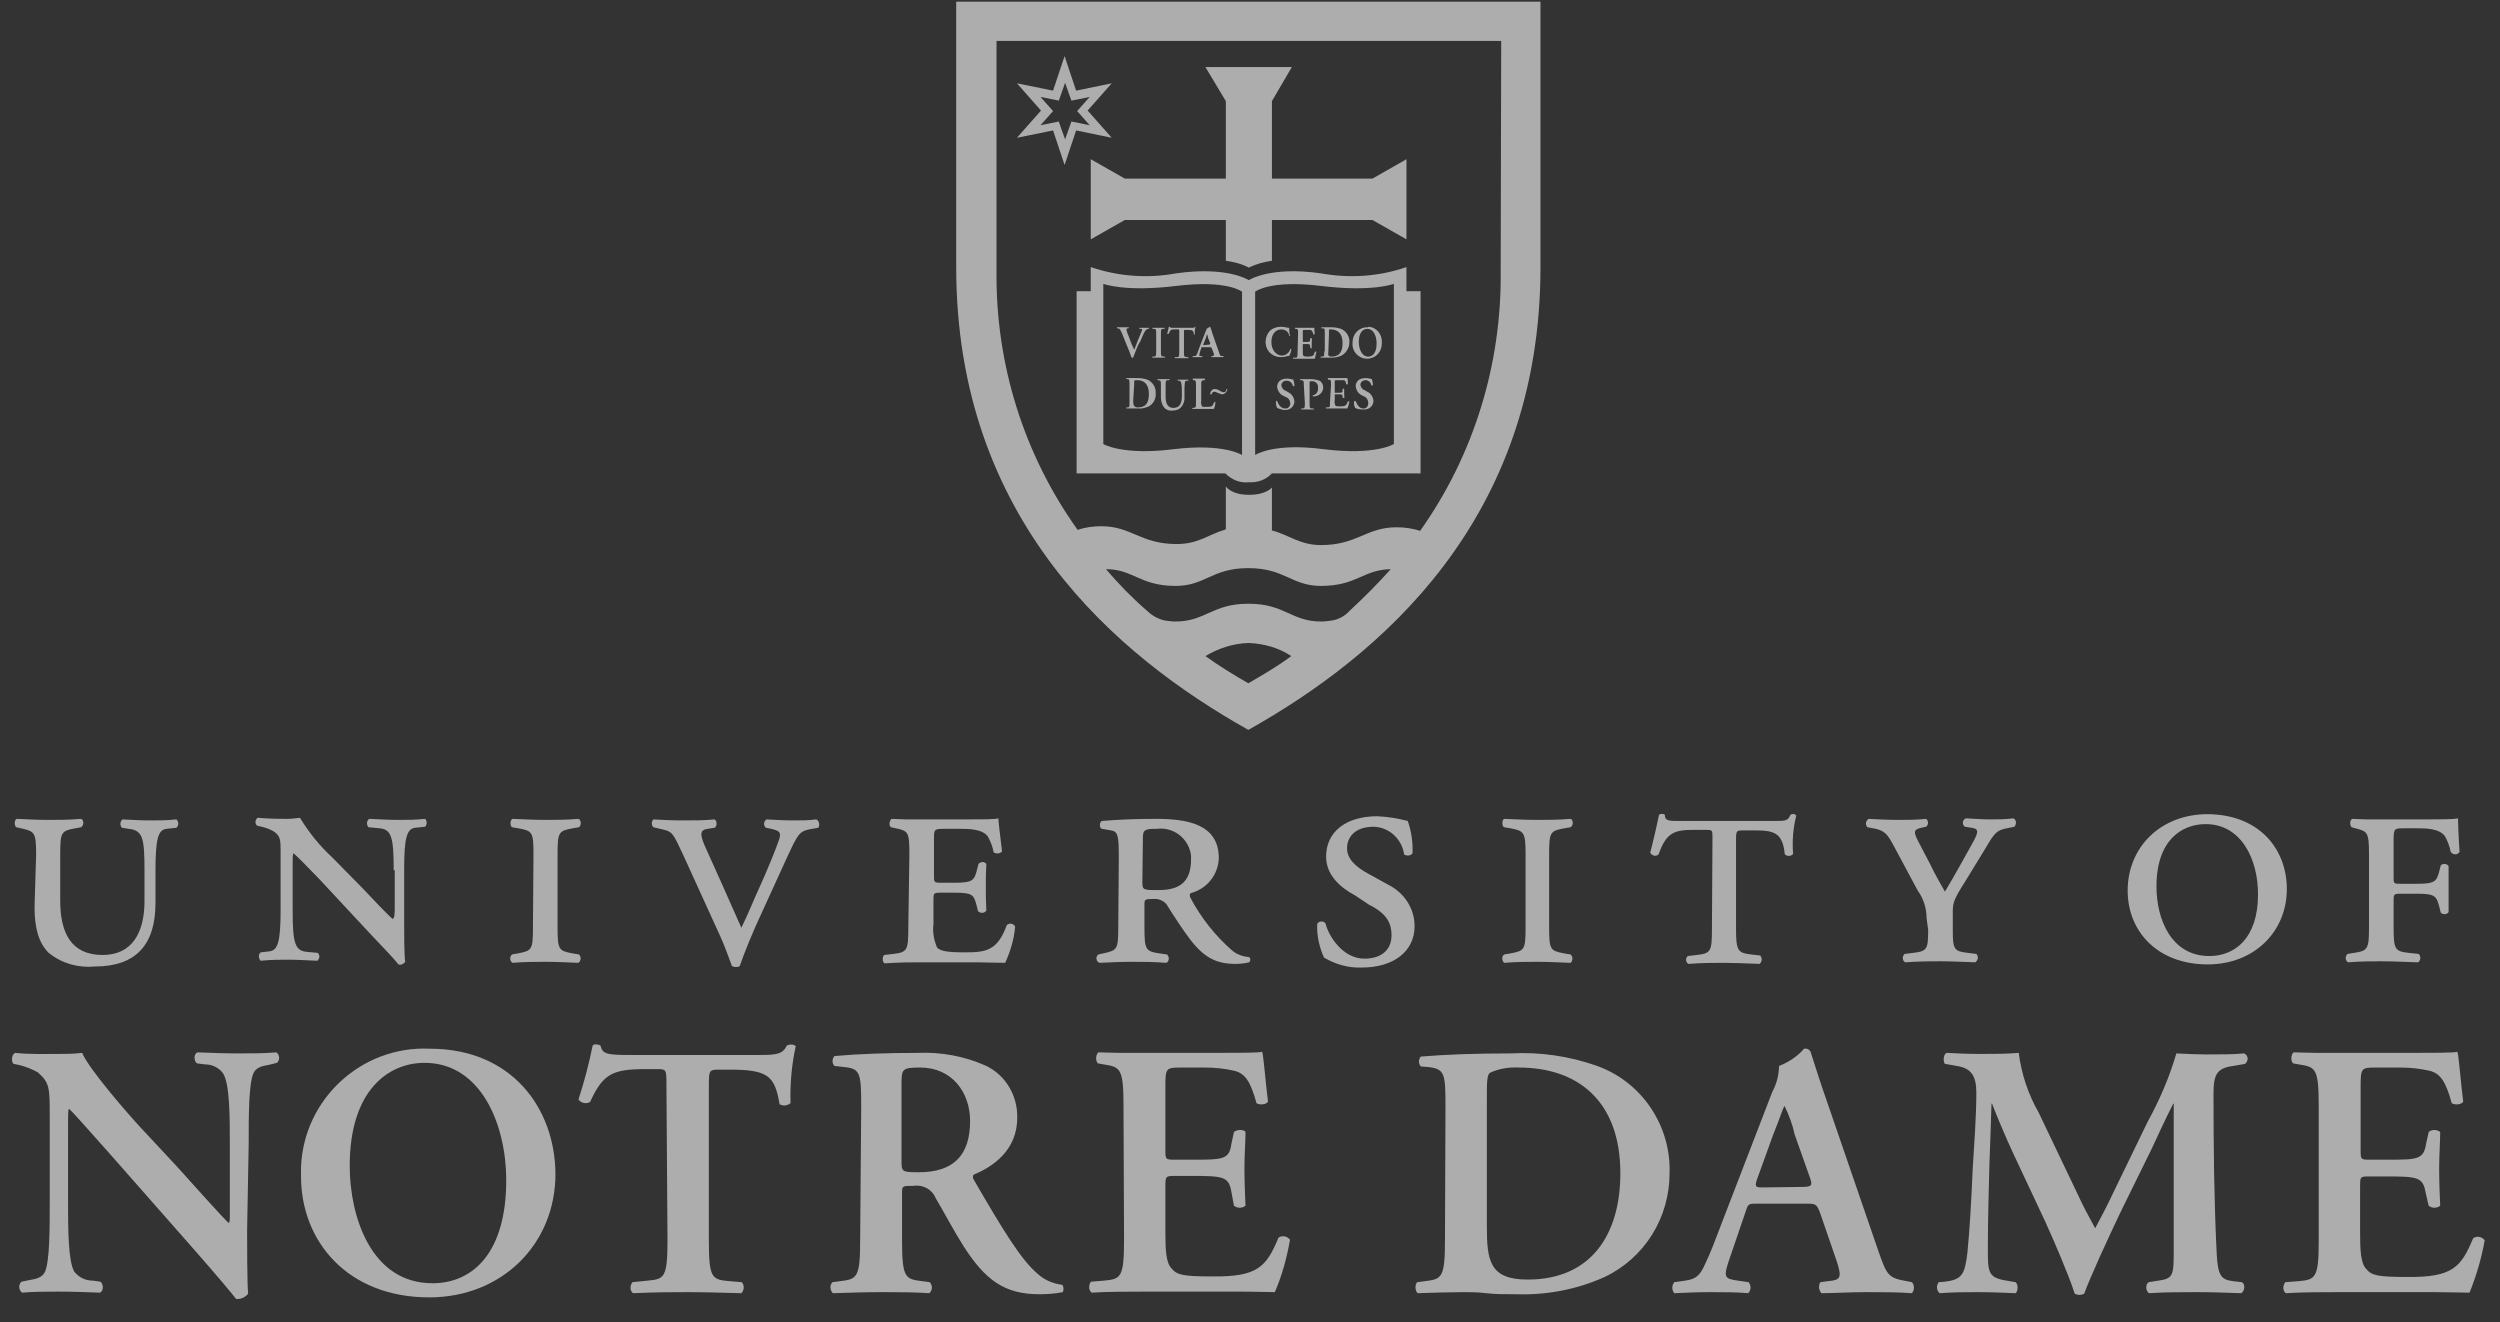 <svg width="104" height="55" viewBox="0 0 104 55" fill="none" xmlns="http://www.w3.org/2000/svg">
<rect x="0" y="0" width="104" height="55" fill="#333333" stroke="none"/>
<g opacity="0.6">
<path d="M43.807 3.771L42.305 3.466L43.306 4.599L42.305 5.731L43.807 5.426L44.287 6.864L44.766 5.426L46.247 5.731L45.245 4.599L46.247 3.466L44.766 3.771L44.287 2.334L43.807 3.771ZM44.308 3.444L44.57 4.185L45.332 4.033L44.809 4.621L45.332 5.209L44.57 5.056L44.308 5.797C44.2 5.514 44.047 5.056 44.047 5.056L43.285 5.209L43.807 4.621L43.285 4.033L44.047 4.185L44.308 3.444Z" fill="white"/>
<path d="M47.445 14.182C47.532 13.986 47.576 13.855 47.641 13.768C47.663 13.724 47.706 13.703 47.75 13.681H47.793V13.637H47.401C47.401 13.659 47.401 13.659 47.401 13.681H47.467C47.51 13.681 47.532 13.703 47.489 13.79C47.38 14.051 47.271 14.312 47.184 14.552L47.075 14.312L46.944 13.964C46.9 13.877 46.879 13.79 46.857 13.703C46.857 13.703 46.857 13.681 46.9 13.659H46.944C46.966 13.637 46.966 13.615 46.944 13.615H46.465V13.659H46.508C46.574 13.659 46.596 13.703 46.661 13.833L46.987 14.639C47.009 14.704 47.053 14.813 47.075 14.879H47.118H47.14C47.162 14.791 47.271 14.552 47.336 14.378L47.445 14.182Z" fill="white"/>
<path d="M48.294 14.617C48.294 14.813 48.294 14.813 48.402 14.835H48.446C48.468 14.857 48.468 14.879 48.446 14.879H47.945C47.923 14.857 47.923 14.835 47.945 14.835H47.989C48.076 14.835 48.097 14.835 48.097 14.617V13.899C48.097 13.703 48.097 13.681 47.989 13.681H47.945V13.637H48.446V13.681H48.402C48.315 13.681 48.294 13.681 48.294 13.899V14.617Z" fill="white"/>
<path d="M49.057 13.79C49.057 13.703 49.057 13.703 49.013 13.703H48.904C48.73 13.703 48.686 13.703 48.621 13.877C48.599 13.899 48.577 13.899 48.556 13.877C48.577 13.768 48.621 13.659 48.621 13.594H48.665C48.665 13.637 48.708 13.637 48.817 13.637H49.579C49.666 13.637 49.688 13.637 49.71 13.594H49.732C49.71 13.703 49.688 13.79 49.71 13.899C49.688 13.92 49.666 13.92 49.666 13.899C49.645 13.746 49.601 13.724 49.405 13.724H49.296C49.253 13.724 49.253 13.724 49.253 13.811V14.639C49.253 14.835 49.253 14.835 49.361 14.857H49.427C49.449 14.879 49.449 14.9 49.427 14.9H48.882C48.861 14.879 48.861 14.857 48.882 14.857H48.948C49.035 14.857 49.057 14.857 49.057 14.639V13.79Z" fill="white"/>
<path d="M50.32 14.443C50.385 14.443 50.385 14.443 50.407 14.486L50.494 14.704C50.516 14.791 50.494 14.791 50.45 14.813H50.407C50.385 14.835 50.385 14.857 50.407 14.857H50.886C50.908 14.835 50.908 14.813 50.886 14.813H50.864C50.755 14.813 50.755 14.791 50.712 14.661L50.429 13.855C50.407 13.768 50.385 13.681 50.342 13.594H50.32C50.276 13.637 50.233 13.659 50.189 13.681C50.189 13.724 50.167 13.768 50.145 13.811L49.884 14.486C49.841 14.595 49.819 14.661 49.797 14.726C49.775 14.77 49.754 14.813 49.688 14.813H49.623C49.601 14.835 49.601 14.857 49.623 14.857H50.015V14.813H49.95C49.884 14.813 49.884 14.813 49.906 14.682L49.971 14.486C49.971 14.443 49.993 14.443 50.037 14.443H50.32ZM50.102 14.356C50.058 14.356 50.037 14.356 50.08 14.269L50.167 14.051L50.211 13.899C50.233 13.942 50.254 14.007 50.254 14.051L50.342 14.269C50.342 14.334 50.342 14.334 50.298 14.334L50.102 14.356Z" fill="white"/>
<path d="M47.183 15.989C47.183 15.902 47.183 15.859 47.183 15.837C47.227 15.815 47.27 15.815 47.314 15.815C47.597 15.815 47.793 15.989 47.793 16.381C47.793 16.773 47.662 16.948 47.336 16.948C47.161 16.948 47.14 16.839 47.14 16.664L47.183 15.989ZM46.987 16.73C46.987 16.926 46.987 16.948 46.9 16.948H46.856V16.991H47.183H47.336C47.488 17.013 47.641 16.969 47.793 16.904C47.989 16.795 48.098 16.577 48.076 16.36C48.098 16.12 47.945 15.88 47.728 15.793C47.597 15.75 47.466 15.728 47.314 15.728C47.161 15.728 47.009 15.728 46.856 15.728C46.856 15.75 46.856 15.771 46.856 15.771H46.9C46.987 15.771 46.987 15.815 46.987 15.989V16.73Z" fill="white"/>
<path d="M48.294 16.033C48.294 15.837 48.294 15.837 48.185 15.815H48.163C48.141 15.793 48.141 15.771 48.163 15.771H48.642C48.664 15.793 48.664 15.815 48.642 15.815H48.598C48.511 15.815 48.489 15.815 48.489 16.033V16.49C48.489 16.752 48.555 16.969 48.816 16.969C49.078 16.969 49.165 16.773 49.165 16.49V16.251C49.165 16.12 49.165 15.989 49.121 15.88C49.099 15.859 49.078 15.837 49.034 15.837H48.99V15.793H49.426C49.448 15.815 49.448 15.837 49.426 15.837H49.383C49.361 15.837 49.317 15.837 49.295 15.88C49.274 16.011 49.274 16.12 49.274 16.251V16.468C49.295 16.621 49.252 16.795 49.143 16.926C49.056 17.035 48.925 17.078 48.794 17.078C48.664 17.1 48.511 17.056 48.424 16.948C48.337 16.839 48.294 16.686 48.294 16.534V16.033Z" fill="white"/>
<path d="M49.971 16.033C49.971 15.837 49.971 15.837 50.08 15.815H50.123C50.123 15.815 50.123 15.771 50.123 15.75H49.622C49.622 15.75 49.622 15.793 49.622 15.815H49.644C49.731 15.815 49.753 15.815 49.753 16.033V16.752C49.753 16.948 49.753 16.948 49.644 16.969H49.601V17.013H50.493C50.537 16.926 50.559 16.839 50.559 16.73C50.537 16.708 50.515 16.708 50.515 16.73C50.428 16.926 50.406 16.926 50.189 16.926C49.993 16.926 50.014 16.926 49.993 16.882C49.971 16.817 49.949 16.752 49.971 16.686V16.033Z" fill="white"/>
<path d="M58.508 12.113V11.111C57.376 11.503 56.156 11.59 54.958 11.372C52.824 11.067 51.952 11.655 51.952 11.655C51.952 11.655 51.059 11.067 48.925 11.372C47.749 11.59 46.529 11.503 45.375 11.111V12.113H44.787V19.692H50.972C51.234 19.953 51.582 20.105 51.952 20.062C52.323 20.084 52.671 19.953 52.911 19.692H59.096V12.113H58.508ZM51.669 18.93C51.669 18.93 50.907 18.428 48.794 18.69C46.682 18.951 45.898 18.472 45.898 18.472V11.808C45.898 11.808 46.791 12.156 48.925 11.895C51.059 11.633 51.669 12.134 51.669 12.134V18.93ZM57.985 18.472C57.985 18.472 57.223 18.951 55.089 18.69C52.954 18.407 52.214 18.93 52.214 18.93V12.134C52.214 12.134 52.824 11.633 54.958 11.895C57.092 12.156 57.985 11.808 57.985 11.808V18.472Z" fill="white"/>
<path d="M53.673 13.964C53.673 13.986 53.651 13.986 53.63 13.964C53.608 13.811 53.477 13.703 53.303 13.703C53.085 13.703 52.889 13.877 52.889 14.225C52.889 14.574 53.107 14.791 53.325 14.791C53.477 14.791 53.63 14.682 53.673 14.53C53.673 14.508 53.695 14.508 53.717 14.53C53.717 14.617 53.673 14.726 53.63 14.813H53.564C53.477 14.835 53.39 14.857 53.303 14.857C53.15 14.857 52.998 14.813 52.889 14.726C52.736 14.617 52.649 14.421 52.649 14.225C52.649 14.051 52.715 13.877 52.845 13.746C52.976 13.637 53.129 13.594 53.303 13.594C53.39 13.594 53.499 13.615 53.586 13.637H53.63C53.63 13.681 53.63 13.79 53.651 13.92" fill="white"/>
<path d="M54 13.899C54 13.703 54 13.681 53.892 13.681H53.87V13.637H54.676C54.676 13.659 54.676 13.811 54.697 13.899C54.676 13.92 54.654 13.92 54.632 13.899C54.61 13.79 54.567 13.746 54.523 13.724C54.48 13.724 54.414 13.724 54.371 13.724H54.262C54.196 13.724 54.196 13.724 54.196 13.833V14.182C54.196 14.225 54.196 14.225 54.24 14.225H54.305C54.458 14.225 54.501 14.225 54.501 14.138V14.073C54.501 14.073 54.545 14.073 54.567 14.073C54.589 14.073 54.567 14.182 54.567 14.269C54.567 14.334 54.567 14.399 54.567 14.465C54.567 14.53 54.523 14.465 54.501 14.465V14.399C54.501 14.312 54.458 14.312 54.305 14.312H54.24C54.196 14.312 54.196 14.312 54.196 14.356V14.595C54.196 14.704 54.196 14.77 54.218 14.791C54.24 14.813 54.24 14.835 54.392 14.835C54.632 14.835 54.654 14.791 54.697 14.639C54.719 14.617 54.741 14.617 54.763 14.639C54.741 14.726 54.719 14.835 54.697 14.922H53.804C53.783 14.9 53.783 14.879 53.804 14.879H53.87C53.957 14.879 53.979 14.879 53.979 14.661L54 13.899Z" fill="white"/>
<path d="M55.285 13.877C55.285 13.79 55.285 13.746 55.285 13.724C55.285 13.703 55.285 13.703 55.35 13.703C55.655 13.703 55.851 13.877 55.851 14.269C55.851 14.661 55.699 14.835 55.394 14.835C55.198 14.835 55.263 14.726 55.263 14.552L55.285 13.877ZM55.089 14.617C55.089 14.813 55.089 14.835 54.98 14.835H54.937V14.879H55.394C55.525 14.879 55.677 14.857 55.808 14.791C56.004 14.682 56.134 14.465 56.134 14.247C56.156 14.007 56.004 13.768 55.786 13.681C55.655 13.637 55.525 13.615 55.394 13.615C55.22 13.615 55.111 13.615 54.98 13.615C54.958 13.637 54.958 13.659 54.98 13.659H55.024C55.111 13.659 55.111 13.681 55.111 13.877V14.617H55.089Z" fill="white"/>
<path d="M56.875 13.681C57.158 13.681 57.267 14.007 57.267 14.29C57.267 14.661 57.114 14.835 56.918 14.835C56.635 14.835 56.526 14.486 56.526 14.225C56.526 13.833 56.7 13.681 56.875 13.681ZM56.875 13.615C56.526 13.615 56.265 13.899 56.265 14.247C56.265 14.269 56.265 14.269 56.265 14.29C56.243 14.617 56.505 14.9 56.831 14.922C56.853 14.922 56.853 14.922 56.875 14.922C57.223 14.922 57.485 14.639 57.485 14.29C57.485 14.269 57.485 14.269 57.485 14.247C57.506 13.92 57.267 13.615 56.94 13.594C56.918 13.615 56.897 13.615 56.875 13.615Z" fill="white"/>
<path d="M53.129 16.969C53.086 16.882 53.064 16.773 53.086 16.686C53.108 16.664 53.129 16.664 53.129 16.686C53.173 16.795 53.26 16.991 53.456 16.991C53.565 17.013 53.652 16.926 53.674 16.817V16.795C53.674 16.664 53.608 16.555 53.478 16.512L53.391 16.468C53.238 16.403 53.151 16.251 53.129 16.098C53.129 15.902 53.26 15.75 53.543 15.75C53.63 15.75 53.717 15.771 53.804 15.793C53.826 15.88 53.848 15.967 53.848 16.055C53.826 16.076 53.804 16.076 53.783 16.055C53.761 15.924 53.652 15.837 53.521 15.837C53.412 15.837 53.325 15.902 53.303 16.011V16.033C53.325 16.142 53.391 16.229 53.478 16.251L53.587 16.316C53.739 16.381 53.826 16.534 53.848 16.686C53.848 16.904 53.674 17.056 53.478 17.056C53.456 17.056 53.434 17.056 53.412 17.056C53.325 17.035 53.216 17.013 53.129 16.969Z" fill="white"/>
<path d="M54.239 16.033C54.239 15.859 54.239 15.837 54.152 15.815H54.087V15.771C54.218 15.771 54.348 15.771 54.501 15.771C54.631 15.771 54.762 15.793 54.893 15.837C55.002 15.902 55.045 16.011 55.045 16.12C55.045 16.338 54.849 16.49 54.653 16.49H54.61C54.61 16.468 54.61 16.468 54.61 16.447C54.762 16.425 54.849 16.272 54.827 16.142C54.849 15.989 54.74 15.859 54.588 15.859H54.566C54.479 15.859 54.479 15.859 54.479 15.946V16.773C54.479 16.969 54.479 16.991 54.588 16.991H54.653V17.035H54.13V16.991H54.174C54.261 16.991 54.283 16.991 54.283 16.773L54.239 16.033Z" fill="white"/>
<path d="M55.328 16.73C55.328 16.926 55.328 16.948 55.22 16.948H55.154V16.991H56.047C56.091 16.904 56.113 16.817 56.134 16.708C56.113 16.686 56.091 16.686 56.069 16.708C56.004 16.86 55.982 16.904 55.764 16.904C55.612 16.904 55.568 16.904 55.546 16.86C55.525 16.795 55.503 16.73 55.525 16.664V16.447C55.525 16.403 55.525 16.403 55.568 16.403H55.655C55.808 16.403 55.851 16.403 55.851 16.49V16.555C55.851 16.555 55.895 16.555 55.917 16.555C55.938 16.555 55.917 16.425 55.917 16.36C55.917 16.294 55.917 16.229 55.917 16.185C55.917 16.142 55.873 16.185 55.851 16.185V16.251C55.851 16.338 55.808 16.338 55.655 16.338H55.568C55.525 16.338 55.525 16.338 55.525 16.294V15.924C55.525 15.815 55.525 15.815 55.612 15.815H55.742C55.786 15.815 55.829 15.815 55.895 15.815C55.96 15.815 55.982 15.88 56.004 15.989C56.004 15.989 56.047 15.989 56.069 15.989C56.069 15.902 56.069 15.75 56.047 15.728H55.241C55.241 15.728 55.241 15.771 55.241 15.793H55.263C55.35 15.793 55.372 15.793 55.372 16.011L55.328 16.73Z" fill="white"/>
<path d="M56.374 16.969C56.331 16.882 56.309 16.773 56.331 16.686C56.331 16.686 56.374 16.686 56.396 16.686C56.44 16.795 56.527 16.991 56.701 16.991C56.81 17.013 56.897 16.926 56.919 16.817C56.919 16.795 56.919 16.795 56.919 16.773C56.919 16.643 56.853 16.534 56.745 16.49L56.657 16.447C56.505 16.381 56.418 16.229 56.396 16.076C56.396 15.88 56.527 15.728 56.81 15.728C56.897 15.728 56.984 15.75 57.071 15.771C57.093 15.859 57.115 15.946 57.115 16.033C57.115 16.033 57.071 16.033 57.05 16.033C57.028 15.902 56.919 15.815 56.81 15.815C56.701 15.815 56.614 15.88 56.592 15.989V16.011C56.614 16.12 56.679 16.207 56.766 16.229L56.875 16.294C57.028 16.36 57.115 16.512 57.137 16.664C57.137 16.882 56.962 17.035 56.766 17.035C56.745 17.035 56.745 17.035 56.723 17.035C56.57 17.035 56.462 17.013 56.374 16.969Z" fill="white"/>
<path d="M51.931 0.069H39.778V11.111C39.778 21.652 46.465 27.293 51.931 30.363C57.398 27.293 64.084 21.652 64.084 11.111V0.069H51.931ZM51.931 28.425C51.321 28.077 50.755 27.728 50.145 27.293C50.69 26.966 51.3 26.77 51.931 26.748C52.563 26.77 53.194 26.944 53.717 27.293C53.107 27.75 52.519 28.077 51.931 28.425ZM56.156 25.398C55.96 25.616 55.699 25.768 55.416 25.812C55.263 25.833 55.111 25.855 54.958 25.855C53.717 25.855 53.456 25.115 51.931 25.115C50.428 25.115 50.145 25.855 48.904 25.855C48.751 25.855 48.599 25.833 48.446 25.812C48.163 25.746 47.902 25.594 47.706 25.398C47.096 24.875 46.53 24.287 46.007 23.677C47.14 23.677 47.423 24.374 48.904 24.374C50.145 24.374 50.407 23.634 51.931 23.634C53.456 23.634 53.717 24.374 54.958 24.374C56.439 24.374 56.701 23.699 57.855 23.677C57.31 24.287 56.744 24.853 56.156 25.398ZM62.429 11.285C62.472 15.14 61.318 18.93 59.075 22.087C58.77 21.979 58.421 21.935 58.095 21.935C56.831 21.935 56.461 22.675 54.958 22.675C54.065 22.675 53.652 22.262 52.911 22.066V20.28C52.911 20.28 52.693 20.585 51.953 20.585C51.212 20.585 50.995 20.236 50.995 20.236V22.022C50.254 22.24 49.862 22.632 48.947 22.632C47.445 22.632 47.074 21.891 45.811 21.891C45.484 21.891 45.136 21.935 44.831 22.044C42.588 18.908 41.412 15.14 41.455 11.263V1.702H62.45L62.429 11.285Z" fill="white"/>
<path d="M52.912 9.151H57.093L58.509 9.956V6.624L57.093 7.43H52.912V4.207L53.739 2.791H50.146L50.995 4.207V7.43H46.792L45.376 6.624V9.956L46.792 9.151H50.995V10.849C51.322 10.893 51.67 10.98 51.953 11.133C52.258 10.98 52.585 10.893 52.912 10.849V9.151Z" fill="white"/>
<path d="M50.341 16.403H50.406C50.406 16.36 50.45 16.294 50.515 16.294C50.559 16.294 50.602 16.316 50.646 16.338C50.798 16.403 50.82 16.403 50.864 16.403C50.907 16.403 51.038 16.338 51.059 16.185H51.016C51.016 16.272 50.972 16.316 50.907 16.316C50.842 16.316 50.864 16.316 50.733 16.251C50.667 16.207 50.602 16.185 50.537 16.185C50.515 16.185 50.363 16.185 50.341 16.403Z" fill="white"/>
</g>
<g opacity="0.6">
<path d="M10.28 51.183C10.28 51.641 10.28 53.47 10.323 53.819C10.193 53.971 10.018 54.058 9.822 54.036C9.583 53.731 9.147 53.209 8.08 51.989L4.573 48.004C3.593 46.914 3.114 46.348 2.875 46.13C2.831 46.13 2.831 46.305 2.831 47.089V49.964C2.831 51.074 2.831 52.468 3.092 52.904C3.288 53.143 3.55 53.274 3.855 53.274L4.181 53.318C4.312 53.426 4.312 53.71 4.16 53.775C3.593 53.753 3.027 53.731 2.461 53.731C1.895 53.731 1.437 53.731 0.915 53.775C0.784 53.666 0.762 53.47 0.871 53.339C0.871 53.339 0.871 53.339 0.893 53.318L1.219 53.252C1.503 53.209 1.764 53.143 1.873 52.904C2.069 52.446 2.069 51.118 2.069 49.964V46.435C2.069 45.259 2.069 45.041 1.568 44.606C1.328 44.475 1.067 44.366 0.784 44.301L0.566 44.257C0.457 44.17 0.479 43.865 0.631 43.8C1.198 43.865 2.025 43.844 2.396 43.844C2.7 43.844 3.071 43.844 3.419 43.8C3.681 44.453 5.314 46.327 5.837 46.893L7.339 48.504C7.971 49.201 9.365 50.769 9.517 50.878C9.561 50.835 9.561 50.748 9.561 50.508V47.59C9.561 46.479 9.561 45.085 9.278 44.65C9.104 44.41 8.82 44.279 8.537 44.279L8.189 44.236C8.058 44.127 8.058 43.844 8.211 43.778C8.799 43.8 9.343 43.822 9.931 43.822C10.519 43.822 10.955 43.822 11.499 43.778C11.63 43.887 11.652 44.061 11.543 44.192L11.521 44.214L11.172 44.301C10.889 44.345 10.65 44.41 10.541 44.65C10.345 45.107 10.345 46.414 10.345 47.59L10.28 51.183Z" fill="white"/>
<path d="M17.662 44.214C20.036 44.214 21.06 46.827 21.06 49.092C21.06 52.098 19.688 53.383 17.989 53.383C15.419 53.383 14.548 50.573 14.548 48.504C14.548 45.325 16.181 44.214 17.662 44.214ZM17.88 43.626C15.049 43.495 12.631 45.717 12.523 48.548C12.523 48.679 12.523 48.809 12.523 48.94C12.523 51.641 14.461 53.971 17.858 53.971C20.864 53.971 23.107 51.771 23.107 48.831C23.085 46.109 21.299 43.626 17.88 43.626Z" fill="white"/>
<path d="M27.724 45.129C27.724 44.497 27.724 44.475 27.332 44.475H26.875C25.503 44.475 25.089 44.65 24.545 45.847C24.37 45.934 24.174 45.891 24.065 45.738C24.305 44.998 24.501 44.257 24.654 43.495C24.697 43.452 24.762 43.43 24.828 43.452C24.893 43.452 24.937 43.473 24.98 43.495C25.067 43.865 25.263 43.887 26.287 43.887H31.601C32.342 43.887 32.559 43.844 32.733 43.495C32.777 43.473 32.842 43.452 32.908 43.452C32.973 43.452 33.06 43.473 33.104 43.517C32.929 44.301 32.864 45.107 32.886 45.891C32.755 46 32.581 46.022 32.429 45.934C32.233 44.758 31.95 44.497 30.36 44.497H29.902C29.51 44.497 29.488 44.519 29.488 45.15V51.597C29.488 53.187 29.619 53.23 30.338 53.296L30.86 53.339C30.969 53.47 30.969 53.666 30.839 53.797C29.968 53.775 29.292 53.753 28.639 53.753C27.986 53.753 27.289 53.753 26.331 53.797C26.2 53.688 26.2 53.492 26.309 53.339L26.94 53.274C27.637 53.209 27.768 53.165 27.768 51.575L27.724 45.129Z" fill="white"/>
<path d="M37.503 45.15C37.503 44.475 37.503 44.41 38.287 44.41C39.594 44.41 40.356 45.434 40.356 46.631C40.356 48.047 39.681 48.766 38.222 48.766C37.503 48.766 37.503 48.744 37.503 48.265V45.15ZM35.783 51.575C35.783 53.165 35.652 53.209 34.955 53.296L34.629 53.339C34.52 53.448 34.52 53.644 34.629 53.775L34.65 53.797C35.325 53.775 36.001 53.753 36.676 53.753C37.351 53.753 38.026 53.753 38.658 53.797C38.788 53.688 38.81 53.492 38.679 53.339L38.353 53.296C37.656 53.209 37.525 53.165 37.525 51.575V49.659C37.525 49.332 37.525 49.332 37.983 49.332C38.375 49.267 38.767 49.463 38.919 49.833C39.267 50.421 39.703 51.248 40.095 51.858C40.988 53.252 41.794 53.84 43.231 53.84C43.558 53.84 43.885 53.819 44.211 53.753C44.255 53.666 44.255 53.535 44.19 53.448C43.819 53.405 43.449 53.252 43.166 52.991C42.469 52.403 41.707 51.14 40.531 49.114C40.465 49.027 40.444 48.896 40.531 48.853C41.271 48.548 42.317 47.873 42.317 46.501C42.338 45.586 41.837 44.715 40.988 44.323C40.095 43.931 39.137 43.757 38.157 43.8C36.937 43.8 35.652 43.844 34.716 43.931C34.607 44.04 34.607 44.236 34.716 44.345L35.108 44.388C35.805 44.453 35.826 44.65 35.826 46.087L35.783 51.575Z" fill="white"/>
<path d="M46.738 46.022C46.738 44.432 46.607 44.388 45.91 44.279L45.671 44.236C45.562 44.127 45.584 43.865 45.693 43.778C45.976 43.778 46.281 43.8 46.629 43.8C46.956 43.8 47.304 43.8 47.631 43.8H50.484C51.442 43.8 52.313 43.8 52.51 43.757C52.575 44.018 52.662 45.194 52.749 45.825C52.684 45.956 52.401 45.978 52.27 45.891C52.03 45.02 51.813 44.65 51.333 44.541C50.941 44.453 50.549 44.41 50.136 44.41H49.134C48.48 44.41 48.48 44.432 48.48 45.303V47.829C48.48 48.221 48.48 48.243 48.851 48.243H49.569C50.876 48.243 51.137 48.243 51.224 47.59L51.333 47.089C51.464 46.98 51.747 46.98 51.813 47.089C51.813 47.502 51.769 48.025 51.769 48.592C51.769 49.158 51.791 49.68 51.813 50.16C51.66 50.269 51.486 50.269 51.333 50.16L51.224 49.572C51.116 48.94 50.876 48.918 49.569 48.918H48.851C48.502 48.918 48.48 48.94 48.48 49.332V51.227C48.48 51.989 48.502 52.533 48.742 52.773C48.959 53.034 49.199 53.1 50.441 53.1C52.335 53.122 52.684 52.686 53.185 51.488C53.337 51.379 53.555 51.423 53.664 51.575C53.533 52.316 53.337 53.056 53.032 53.753C52.706 53.753 52.226 53.731 51.595 53.731C50.963 53.731 50.223 53.731 49.352 53.731H47.653C46.999 53.731 46.085 53.731 45.41 53.775C45.279 53.666 45.279 53.448 45.388 53.318L45.932 53.274C46.629 53.209 46.76 53.143 46.76 51.575L46.738 46.022Z" fill="white"/>
<path d="M61.853 45.738C61.853 45.041 61.853 44.715 61.984 44.628C62.354 44.453 62.768 44.388 63.181 44.41C65.686 44.41 67.407 45.847 67.407 48.809C67.407 51.336 66.209 53.23 63.552 53.23C61.962 53.23 61.853 52.446 61.853 50.987V45.738ZM60.111 51.575C60.111 53.165 59.98 53.209 59.283 53.296L58.956 53.339C58.847 53.448 58.869 53.71 58.978 53.797C59.632 53.775 60.328 53.753 60.873 53.753C61.156 53.753 61.483 53.753 61.831 53.797C62.18 53.84 62.593 53.84 63.051 53.84C64.336 53.884 65.599 53.644 66.753 53.122C68.409 52.337 69.454 50.66 69.454 48.809C69.519 46.806 68.278 44.976 66.383 44.323C65.251 43.931 64.053 43.757 62.855 43.822C61.396 43.822 60.154 43.865 59.109 43.953C59 44.061 59 44.257 59.109 44.366L59.414 44.388C60.111 44.475 60.132 44.65 60.132 46.087L60.111 51.575Z" fill="white"/>
<path d="M73.374 49.397C73.026 49.397 72.96 49.397 73.135 48.94L73.766 47.198C74.049 46.501 74.158 46.13 74.224 46.022H74.245C74.42 46.392 74.572 46.784 74.659 47.198L75.291 48.983C75.421 49.332 75.356 49.376 74.942 49.376L73.374 49.397ZM75.117 50.072C75.53 50.072 75.574 50.072 75.726 50.486L76.423 52.512C76.619 53.143 76.576 53.252 76.053 53.296L75.726 53.339C75.639 53.492 75.661 53.666 75.77 53.797C76.293 53.797 76.946 53.753 77.599 53.753C78.383 53.753 78.95 53.753 79.538 53.797C79.647 53.666 79.647 53.47 79.538 53.339L79.32 53.296C78.558 53.165 78.492 53.056 78.144 52.054L75.988 45.782C75.748 45.107 75.53 44.41 75.313 43.735C75.247 43.648 75.16 43.604 75.051 43.626C74.768 43.953 74.398 44.192 74.006 44.345C74.006 44.737 73.897 45.107 73.723 45.434L71.675 50.748C71.371 51.553 71.131 52.185 70.935 52.577C70.717 53.078 70.543 53.209 70.107 53.274L69.65 53.339C69.541 53.47 69.541 53.666 69.65 53.797C70.173 53.775 70.63 53.753 71.131 53.753C71.741 53.753 72.242 53.753 72.721 53.797C72.852 53.688 72.852 53.47 72.743 53.339L72.285 53.274C71.719 53.187 71.675 53.143 71.98 52.272L72.59 50.486C72.721 50.072 72.721 50.072 73.091 50.072H75.117Z" fill="white"/>
<path d="M93.258 53.339C93.41 53.405 93.389 53.71 93.236 53.797C92.583 53.775 92.017 53.753 91.407 53.753C90.71 53.753 90.056 53.753 89.403 53.797C89.272 53.731 89.229 53.448 89.381 53.339L89.795 53.274C90.405 53.187 90.427 53.056 90.427 52.033V45.913H90.405C89.991 46.74 89.795 47.176 89.512 47.786L88.227 50.399C87.726 51.445 86.964 53.1 86.702 53.819C86.572 53.884 86.441 53.884 86.31 53.819C86.049 53.013 85.418 51.553 85.069 50.791L83.719 47.916C83.436 47.306 83.044 46.37 82.869 45.913H82.847C82.826 46.653 82.782 47.807 82.76 48.439C82.739 49.332 82.695 50.682 82.695 51.902C82.695 52.882 82.695 53.122 83.349 53.252L83.849 53.339C83.958 53.426 83.958 53.71 83.849 53.797C83.283 53.775 82.826 53.753 82.281 53.753C81.802 53.753 81.258 53.753 80.691 53.797C80.561 53.688 80.539 53.492 80.648 53.339L80.909 53.318C81.628 53.23 81.737 53.013 81.846 52.098C81.933 51.183 81.998 50.181 82.064 48.635C82.129 47.611 82.216 46.392 82.216 45.455C82.216 44.758 81.998 44.432 81.41 44.345L80.909 44.257C80.822 44.148 80.844 43.865 80.975 43.8C81.432 43.822 81.824 43.844 82.39 43.844C82.956 43.844 83.436 43.844 83.98 43.8C84.089 44.671 84.372 45.521 84.808 46.283L86.463 49.746C86.572 50.007 86.964 50.748 87.16 51.096C87.399 50.639 87.617 50.247 87.944 49.55L89.338 46.675C89.839 45.76 90.252 44.802 90.536 43.822C90.949 43.844 91.428 43.865 91.777 43.865C92.409 43.865 92.931 43.865 93.345 43.822C93.476 43.865 93.541 44.018 93.476 44.148C93.454 44.192 93.432 44.236 93.389 44.257L92.888 44.345C92.234 44.432 92.082 44.693 92.082 45.477C92.082 47.699 92.104 49.898 92.213 52.12C92.256 53.122 92.43 53.23 92.888 53.296L93.258 53.339Z" fill="white"/>
<path d="M96.459 46.022C96.459 44.432 96.329 44.388 95.632 44.279L95.392 44.236C95.283 44.127 95.305 43.865 95.414 43.778C95.697 43.778 96.024 43.8 96.35 43.8C96.677 43.8 97.026 43.8 97.352 43.8H100.205C101.164 43.8 102.035 43.8 102.231 43.757C102.296 44.018 102.383 45.194 102.47 45.825C102.405 45.956 102.122 45.978 101.991 45.891C101.752 45.02 101.534 44.65 101.055 44.541C100.663 44.453 100.271 44.41 99.857 44.41H98.833C98.202 44.41 98.202 44.432 98.202 45.303V47.829C98.202 48.221 98.202 48.243 98.55 48.243H99.269C100.576 48.243 100.815 48.243 100.924 47.59L101.033 47.089C101.164 46.98 101.36 46.98 101.512 47.089C101.512 47.502 101.469 48.025 101.469 48.592C101.469 49.158 101.49 49.68 101.512 50.16C101.36 50.269 101.185 50.269 101.033 50.16L100.902 49.593C100.793 48.962 100.554 48.94 99.247 48.94H98.528C98.18 48.94 98.18 48.962 98.18 49.354V51.248C98.18 52.011 98.202 52.555 98.441 52.795C98.659 53.056 98.899 53.122 100.14 53.122C102.035 53.143 102.383 52.708 102.884 51.51C103.037 51.401 103.254 51.445 103.363 51.597C103.233 52.337 103.015 53.078 102.732 53.775C102.405 53.775 101.926 53.753 101.294 53.753C100.663 53.753 99.922 53.753 99.051 53.753H97.331C96.677 53.753 95.762 53.753 95.087 53.797C94.957 53.688 94.957 53.492 95.066 53.339L95.632 53.296C96.329 53.23 96.459 53.165 96.459 51.597V46.022Z" fill="white"/>
<path d="M1.503 35.546C1.503 34.609 1.437 34.587 0.871 34.457L0.675 34.413C0.588 34.348 0.588 34.108 0.697 34.065C1.154 34.087 1.59 34.108 2.004 34.108C2.417 34.108 2.853 34.108 3.376 34.065C3.485 34.108 3.506 34.326 3.376 34.413L3.136 34.457C2.548 34.566 2.505 34.609 2.505 35.546V37.462C2.505 38.813 2.962 39.727 4.269 39.727C5.488 39.727 6.011 38.813 6.011 37.484V36.221C6.011 34.871 5.946 34.544 5.358 34.479L5.075 34.435C4.987 34.348 4.987 34.196 5.075 34.108L5.096 34.087C5.554 34.108 5.837 34.13 6.229 34.13C6.621 34.13 6.926 34.13 7.34 34.087C7.427 34.174 7.448 34.304 7.361 34.413L7.34 34.435L6.926 34.479C6.577 34.522 6.468 34.892 6.468 36.221V37.571C6.468 39.292 5.663 40.206 3.942 40.206C3.245 40.272 2.57 40.076 2.025 39.64C1.612 39.227 1.437 38.617 1.437 37.724L1.503 35.546Z" fill="white"/>
<path d="M16.378 36.199C16.378 34.849 16.291 34.5 15.79 34.457L15.332 34.413C15.245 34.326 15.245 34.174 15.332 34.087L15.354 34.065C15.855 34.087 16.16 34.108 16.574 34.108C16.966 34.108 17.271 34.108 17.684 34.065C17.771 34.152 17.771 34.304 17.684 34.392L17.271 34.435C16.922 34.479 16.813 34.849 16.813 36.177V38.442C16.813 38.704 16.813 39.793 16.857 40.011C16.791 40.098 16.683 40.163 16.574 40.119C16.421 39.923 16.16 39.64 15.31 38.747L13.263 36.548C12.741 36.003 12.392 35.655 12.218 35.502C12.174 35.502 12.174 35.655 12.174 36.069V37.854C12.174 39.205 12.261 39.553 12.762 39.597L13.22 39.64C13.307 39.727 13.307 39.858 13.22 39.945C13.22 39.967 13.198 39.967 13.176 39.967C12.675 39.945 12.37 39.923 11.978 39.923C11.586 39.923 11.325 39.923 10.846 39.967C10.759 39.88 10.737 39.727 10.824 39.64L10.846 39.618L11.216 39.575C11.564 39.531 11.673 39.161 11.673 37.833V35.415C11.673 34.958 11.673 34.783 11.39 34.587C11.238 34.5 11.063 34.435 10.889 34.392L10.693 34.348C10.606 34.261 10.606 34.13 10.693 34.043C10.693 34.021 10.715 34.021 10.737 34.021C11.259 34.065 11.63 34.065 11.913 34.065C12.109 34.065 12.305 34.043 12.479 34.021C12.849 34.631 13.307 35.197 13.829 35.676L15.114 36.983C15.398 37.288 16.203 38.138 16.334 38.225C16.421 38.203 16.421 38.007 16.421 37.68V36.199H16.378Z" fill="white"/>
<path d="M22.193 35.546C22.193 34.609 22.149 34.566 21.561 34.457L21.3 34.413C21.213 34.348 21.213 34.108 21.322 34.065C21.845 34.087 22.258 34.108 22.694 34.108C23.13 34.108 23.543 34.108 24.066 34.065C24.175 34.108 24.197 34.326 24.088 34.413L23.826 34.457C23.238 34.566 23.195 34.609 23.195 35.546V38.573C23.195 39.51 23.238 39.553 23.826 39.662L24.088 39.706C24.175 39.793 24.175 39.945 24.088 40.032L24.066 40.054C23.565 40.032 23.108 40.011 22.694 40.011C22.28 40.011 21.845 40.011 21.322 40.054C21.213 39.989 21.191 39.836 21.278 39.727L21.3 39.706L21.54 39.662C22.128 39.553 22.171 39.51 22.171 38.573L22.193 35.546Z" fill="white"/>
<path d="M28.422 35.568C28.008 34.675 27.965 34.609 27.638 34.522L27.181 34.413C27.093 34.326 27.093 34.174 27.181 34.087C27.529 34.108 27.986 34.13 28.4 34.13C28.901 34.13 29.293 34.13 29.729 34.087C29.816 34.152 29.838 34.283 29.772 34.392C29.75 34.413 29.75 34.435 29.729 34.435L29.446 34.479C29.097 34.522 29.097 34.718 29.402 35.372L30.077 36.874C30.426 37.658 30.643 38.159 30.84 38.595C31.123 38.029 31.34 37.462 31.602 36.896C31.863 36.33 32.277 35.328 32.408 34.936C32.495 34.653 32.473 34.566 32.081 34.479L31.863 34.435C31.776 34.37 31.754 34.217 31.841 34.13C31.863 34.108 31.863 34.108 31.885 34.087C32.277 34.108 32.625 34.13 32.996 34.13C33.322 34.13 33.649 34.13 33.954 34.087C34.063 34.13 34.106 34.283 34.063 34.392C34.063 34.413 34.041 34.413 34.041 34.435L33.671 34.5C33.257 34.587 33.192 34.696 32.756 35.633L31.732 37.876C31.319 38.747 30.927 39.727 30.774 40.185C30.731 40.228 30.665 40.228 30.6 40.228C30.535 40.228 30.491 40.206 30.447 40.185C30.317 39.836 30.164 39.401 29.99 39.009L28.422 35.568Z" fill="white"/>
<path d="M37.83 35.546C37.83 34.609 37.786 34.566 37.264 34.457L37.068 34.413C36.959 34.348 37.002 34.13 37.089 34.065C37.285 34.065 37.503 34.087 37.699 34.087C37.895 34.087 38.157 34.087 38.353 34.087H40.269C40.857 34.087 41.402 34.087 41.532 34.043C41.532 34.196 41.62 34.849 41.685 35.415C41.598 35.524 41.445 35.524 41.336 35.459C41.293 35.219 41.206 35.001 41.097 34.805C40.879 34.479 40.269 34.479 39.943 34.479H39.333C38.853 34.479 38.853 34.479 38.853 34.936V36.439C38.853 36.678 38.853 36.722 39.115 36.722H39.746C40.465 36.722 40.531 36.613 40.639 36.199L40.705 35.938C40.792 35.851 40.923 35.829 41.01 35.916L41.032 35.938C41.01 36.33 41.01 36.569 41.01 36.896C41.01 37.201 41.01 37.484 41.032 37.876C40.966 37.985 40.814 38.007 40.705 37.92C40.705 37.92 40.705 37.92 40.683 37.898L40.618 37.637C40.509 37.223 40.443 37.136 39.725 37.136H39.093C38.832 37.136 38.832 37.179 38.832 37.441V38.442C38.788 38.769 38.853 39.118 38.984 39.422C39.115 39.553 39.355 39.618 40.117 39.618C40.988 39.618 41.489 39.575 41.881 38.486C41.968 38.399 42.12 38.399 42.208 38.508C42.208 38.529 42.229 38.529 42.229 38.551C42.186 39.074 42.033 39.575 41.816 40.054C41.402 40.054 41.01 40.032 40.618 40.032C40.226 40.032 39.877 40.032 39.507 40.032H38.309C37.852 40.032 37.46 40.032 36.806 40.076C36.697 40.032 36.697 39.793 36.785 39.727L37.155 39.684C37.743 39.618 37.786 39.531 37.786 38.595L37.83 35.546Z" fill="white"/>
<path d="M47.544 34.849C47.544 34.5 47.653 34.479 48.132 34.479C48.829 34.392 49.461 34.892 49.548 35.589C49.548 35.633 49.548 35.698 49.548 35.742C49.548 36.678 49.09 37.027 48.197 37.027C47.544 37.027 47.522 37.027 47.522 36.678L47.544 34.849ZM46.52 38.573C46.52 39.51 46.477 39.531 45.889 39.662L45.693 39.706C45.606 39.771 45.584 39.88 45.649 39.989C45.671 40.011 45.693 40.032 45.736 40.054C46.216 40.032 46.629 40.011 47.087 40.011C47.544 40.011 47.958 40.011 48.524 40.054C48.633 39.989 48.655 39.836 48.568 39.727L48.546 39.706L48.241 39.662C47.653 39.575 47.609 39.51 47.609 38.573V37.615C47.609 37.419 47.631 37.397 47.98 37.397C48.176 37.375 48.394 37.462 48.524 37.615C48.807 38.072 49.178 38.638 49.504 39.074C50.092 39.836 50.593 40.098 51.399 40.098C51.595 40.098 51.791 40.076 51.965 40.032C52.031 39.967 52.031 39.88 51.965 39.815C51.704 39.793 51.443 39.706 51.247 39.531C50.55 38.922 49.962 38.181 49.526 37.353C49.483 37.288 49.483 37.223 49.526 37.157C50.201 36.983 50.68 36.395 50.702 35.698C50.702 34.261 49.352 34.065 48.089 34.065C47.348 34.065 46.586 34.087 45.845 34.152C45.715 34.196 45.736 34.479 45.845 34.479L46.216 34.544C46.52 34.587 46.542 34.805 46.542 35.698L46.52 38.573Z" fill="white"/>
<path d="M56.364 37.245C55.71 36.896 55.166 36.373 55.166 35.633C55.166 34.653 55.928 33.956 57.3 33.956C57.736 33.978 58.15 34.043 58.563 34.152C58.716 34.587 58.781 35.045 58.76 35.502C58.672 35.611 58.52 35.611 58.411 35.546C58.324 34.914 57.801 34.413 57.148 34.392C56.342 34.392 56.037 34.849 56.037 35.284C56.037 35.742 56.407 36.069 56.93 36.352L57.758 36.809C58.411 37.136 58.847 37.789 58.847 38.529C58.847 39.575 57.975 40.25 56.647 40.25C56.102 40.272 55.558 40.119 55.079 39.836C54.883 39.401 54.774 38.922 54.796 38.442C54.839 38.334 54.97 38.312 55.079 38.355C55.101 38.377 55.122 38.399 55.144 38.421C55.253 38.9 55.841 39.88 56.756 39.88C57.453 39.88 57.888 39.531 57.888 38.9C57.888 38.442 57.714 38.007 56.952 37.637L56.364 37.245Z" fill="white"/>
<path d="M63.464 35.546C63.464 34.609 63.399 34.566 62.833 34.457L62.571 34.413C62.462 34.348 62.484 34.108 62.571 34.065C63.094 34.087 63.53 34.108 63.944 34.108C64.379 34.108 64.793 34.108 65.337 34.065C65.446 34.108 65.468 34.326 65.337 34.413L65.076 34.457C64.488 34.566 64.444 34.609 64.444 35.546V38.573C64.444 39.51 64.488 39.553 65.076 39.662L65.337 39.706C65.424 39.793 65.446 39.923 65.359 40.032L65.337 40.054C64.815 40.032 64.379 40.011 63.944 40.011C63.53 40.011 63.094 40.011 62.571 40.054C62.484 39.967 62.462 39.815 62.55 39.727L62.571 39.706L62.833 39.662C63.421 39.553 63.464 39.51 63.464 38.573V35.546Z" fill="white"/>
<path d="M71.239 34.871C71.239 34.522 71.239 34.522 70.956 34.522H70.499C69.671 34.522 69.323 34.609 68.996 35.546C68.887 35.633 68.756 35.611 68.669 35.502C68.669 35.502 68.669 35.48 68.647 35.48C68.8 34.892 68.952 34.217 69.018 33.891C69.083 33.847 69.192 33.847 69.257 33.891C69.257 34.174 69.453 34.152 69.998 34.152H73.787C74.288 34.152 74.375 34.152 74.484 33.891C74.571 33.847 74.68 33.847 74.724 33.934C74.593 34.457 74.55 34.98 74.593 35.524C74.528 35.611 74.375 35.633 74.288 35.568C74.266 35.568 74.266 35.546 74.245 35.524C74.158 34.631 73.787 34.544 72.981 34.544H72.524C72.263 34.544 72.219 34.544 72.219 34.892V38.617C72.219 39.553 72.285 39.64 72.851 39.706L73.221 39.749C73.308 39.836 73.308 39.989 73.221 40.076L73.199 40.098C72.633 40.076 72.132 40.054 71.718 40.054C71.305 40.054 70.804 40.054 70.237 40.098C70.128 40.032 70.107 39.88 70.194 39.793L70.216 39.771L70.586 39.727C71.174 39.662 71.217 39.575 71.217 38.638L71.239 34.871Z" fill="white"/>
<path d="M80.147 38.203C80.147 37.789 80.016 37.375 79.777 37.049L78.797 35.219C78.513 34.675 78.383 34.566 78.034 34.479L77.686 34.413C77.599 34.326 77.599 34.174 77.708 34.087L77.729 34.065C78.187 34.087 78.492 34.108 78.971 34.108C79.385 34.108 79.69 34.108 80.125 34.065C80.212 34.13 80.234 34.261 80.169 34.348C80.147 34.37 80.125 34.392 80.125 34.392L79.929 34.435C79.624 34.5 79.581 34.587 79.799 35.001L80.299 35.96C80.495 36.373 80.713 36.744 80.909 37.092C81.127 36.722 81.323 36.395 81.563 35.96L82.107 34.98C82.303 34.609 82.325 34.479 82.02 34.435L81.737 34.392C81.65 34.326 81.628 34.217 81.693 34.108C81.715 34.087 81.737 34.065 81.78 34.043C82.194 34.065 82.499 34.087 82.804 34.087C83.109 34.087 83.392 34.087 83.762 34.043C83.871 34.108 83.893 34.239 83.828 34.348C83.828 34.37 83.806 34.37 83.806 34.392L83.479 34.457C83.065 34.544 82.978 34.631 82.586 35.306L81.759 36.657C81.258 37.441 81.236 37.571 81.236 37.963V38.682C81.236 39.488 81.279 39.575 81.868 39.64L82.216 39.684C82.303 39.771 82.303 39.923 82.194 40.011C82.194 40.011 82.194 40.011 82.172 40.032C81.584 40.011 81.127 39.989 80.713 39.989C80.299 39.989 79.864 39.989 79.254 40.032C79.145 39.967 79.123 39.815 79.21 39.706L79.232 39.684L79.581 39.64C80.169 39.575 80.212 39.488 80.212 38.682L80.147 38.203Z" fill="white"/>
<path d="M91.756 34.283C93.237 34.283 93.934 35.742 93.934 37.201C93.934 39.052 92.954 39.771 91.908 39.771C90.34 39.771 89.709 38.268 89.709 36.874C89.709 34.936 90.776 34.283 91.756 34.283ZM91.843 33.869C89.883 33.869 88.511 35.241 88.511 37.049C88.511 38.747 89.752 40.119 91.843 40.119C93.76 40.119 95.132 38.769 95.132 36.983C95.132 35.35 94.021 33.891 91.843 33.869Z" fill="white"/>
<path d="M98.55 35.546C98.55 34.609 98.485 34.587 97.984 34.457L97.832 34.413C97.745 34.348 97.745 34.108 97.854 34.065C98.028 34.065 98.224 34.087 98.442 34.087C98.659 34.087 98.855 34.087 99.073 34.087H100.946C101.556 34.087 102.057 34.087 102.253 34.043C102.253 34.196 102.275 34.849 102.318 35.437C102.253 35.546 102.122 35.568 102.013 35.502C101.992 35.48 101.97 35.459 101.948 35.437C101.904 35.197 101.817 34.98 101.708 34.783C101.469 34.457 100.881 34.457 100.554 34.457H100.031C99.618 34.457 99.574 34.457 99.574 34.914V36.482C99.574 36.744 99.574 36.765 99.835 36.765H100.576C101.295 36.765 101.36 36.657 101.469 36.264L101.534 36.003C101.621 35.916 101.752 35.916 101.839 36.003L101.861 36.025C101.861 36.417 101.861 36.657 101.861 36.961C101.861 37.266 101.861 37.55 101.861 37.941C101.796 38.05 101.643 38.05 101.556 37.985L101.534 37.963L101.469 37.702C101.36 37.288 101.295 37.179 100.576 37.179H99.835C99.574 37.179 99.574 37.223 99.574 37.484V38.551C99.574 39.488 99.618 39.575 100.206 39.64L100.62 39.684C100.707 39.771 100.707 39.923 100.62 40.011L100.598 40.032C99.923 40.011 99.465 39.989 99.051 39.989C98.638 39.989 98.202 39.989 97.679 40.032C97.57 39.967 97.549 39.815 97.636 39.706L97.658 39.684L97.919 39.64C98.507 39.553 98.55 39.488 98.55 38.551V35.546Z" fill="white"/>
</g>
</svg>
